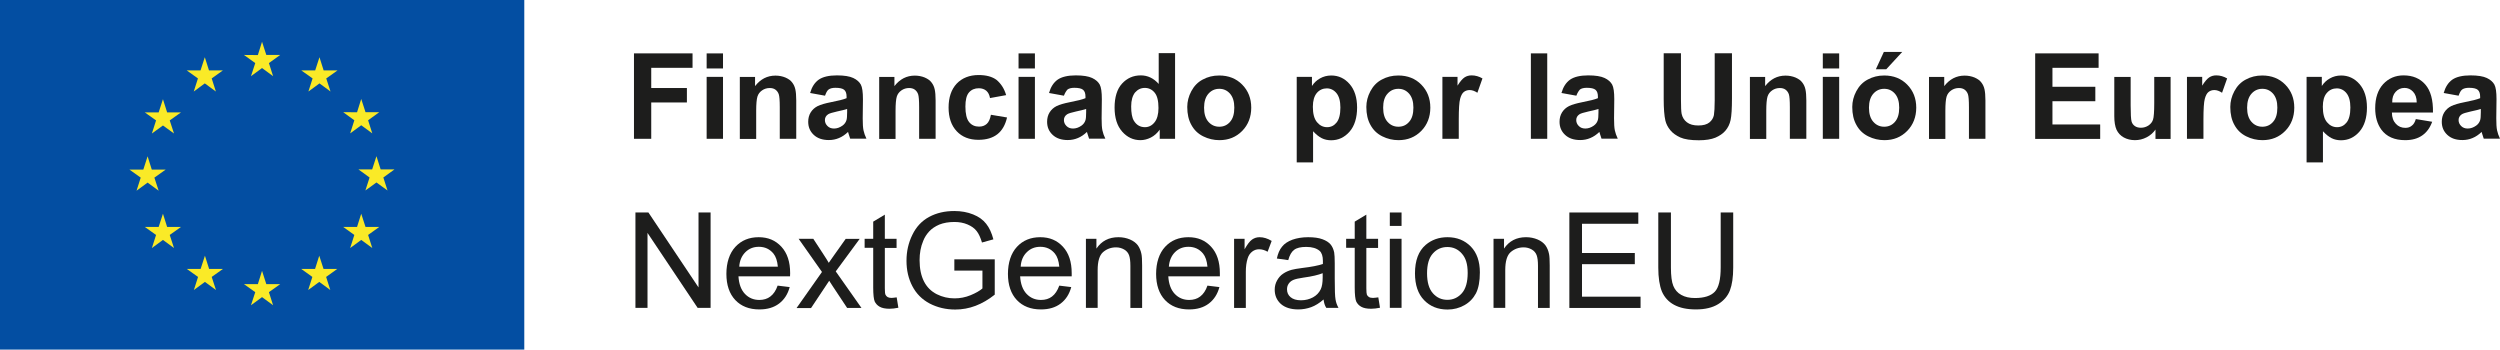 <?xml version="1.0" encoding="UTF-8"?><svg id="Capa_2" xmlns="http://www.w3.org/2000/svg" viewBox="0 0 221.54 30.98"><g id="Capa_1-2"><path d="m56.18,12.3v-7.57h5.19v1.28h-3.66v1.79h3.16v1.28h-3.16v3.22h-1.53Z" style="fill:#1d1d1c;"/><path d="m62.62,6.07v-1.34h1.45v1.34h-1.45Zm0,6.23v-5.49h1.45v5.49s-1.45,0-1.45,0Z" style="fill:#1d1d1c;"/><path d="m70.55,12.3h-1.45v-2.8c0-.59-.03-.98-.09-1.15-.06-.17-.16-.31-.3-.41s-.31-.14-.5-.14c-.25,0-.48.07-.68.21s-.34.32-.41.55-.11.65-.11,1.26v2.49h-1.45v-5.49h1.35v.81c.48-.62,1.08-.93,1.81-.93.32,0,.61.06.88.17.27.12.47.26.6.44.14.18.23.38.28.61.05.23.08.55.08.98v3.4h0Z" style="fill:#1d1d1c;"/><path d="m73.11,8.48l-1.32-.24c.15-.53.4-.92.76-1.18.36-.25.9-.38,1.61-.38.65,0,1.13.08,1.45.23.32.15.54.35.67.58.13.24.19.67.19,1.3l-.02,1.69c0,.48.02.84.07,1.07s.13.47.26.74h-1.44c-.04-.1-.08-.24-.14-.43-.02-.09-.04-.14-.05-.17-.25.24-.51.42-.8.54-.28.12-.58.18-.9.18-.56,0-1.01-.15-1.34-.46-.33-.31-.49-.69-.49-1.16,0-.31.07-.59.22-.83s.36-.43.62-.56c.27-.13.65-.24,1.15-.34.68-.13,1.15-.25,1.41-.36v-.14c0-.28-.07-.48-.21-.6s-.4-.18-.78-.18c-.26,0-.46.05-.6.15s-.23.3-.32.55Zm1.94,1.18c-.19.06-.48.14-.88.22-.4.09-.67.17-.79.25-.19.13-.28.3-.28.51s.08.38.23.53c.15.15.34.22.58.22.26,0,.51-.09.75-.26.18-.13.29-.29.35-.48.04-.12.06-.36.06-.71v-.28h-.02Z" style="fill:#1d1d1c;"/><path d="m82.9,12.3h-1.45v-2.8c0-.59-.03-.98-.09-1.15-.06-.17-.16-.31-.3-.41s-.31-.14-.5-.14c-.25,0-.48.07-.68.21s-.34.32-.41.55-.11.65-.11,1.26v2.49h-1.45v-5.49h1.35v.81c.48-.62,1.08-.93,1.81-.93.32,0,.61.06.88.17.27.12.47.26.6.44.14.18.23.38.28.61.05.23.08.55.08.98v3.4h0Z" style="fill:#1d1d1c;"/><path d="m89.16,8.43l-1.43.26c-.05-.29-.16-.5-.33-.65-.17-.14-.39-.22-.66-.22-.36,0-.65.12-.87.37s-.32.67-.32,1.25c0,.65.11,1.11.33,1.38s.51.4.88.4c.28,0,.5-.08.68-.24s.3-.43.37-.81l1.43.24c-.15.65-.43,1.15-.85,1.48-.42.33-.98.5-1.69.5-.8,0-1.44-.25-1.92-.76-.48-.51-.72-1.21-.72-2.1s.24-1.61.72-2.12c.48-.5,1.13-.76,1.94-.76.67,0,1.2.14,1.59.43.39.33.68.76.85,1.35Z" style="fill:#1d1d1c;"/><path d="m90.26,6.07v-1.34h1.45v1.34h-1.45Zm0,6.23v-5.49h1.45v5.49s-1.45,0-1.45,0Z" style="fill:#1d1d1c;"/><path d="m94.28,8.48l-1.32-.24c.15-.53.4-.92.76-1.18.36-.25.9-.38,1.61-.38.65,0,1.13.08,1.45.23.32.15.54.35.67.58.13.24.19.67.19,1.3l-.02,1.69c0,.48.02.84.07,1.07s.13.47.26.74h-1.44c-.04-.1-.08-.24-.14-.43-.02-.09-.04-.14-.05-.17-.25.24-.51.42-.8.54-.28.12-.58.18-.9.18-.56,0-1.01-.15-1.34-.46-.33-.31-.49-.69-.49-1.16,0-.31.07-.59.22-.83s.36-.43.62-.56c.27-.13.65-.24,1.15-.34.68-.13,1.15-.25,1.41-.36v-.14c0-.28-.07-.48-.21-.6s-.4-.18-.78-.18c-.26,0-.46.05-.6.15-.11.12-.23.3-.32.55Zm1.95,1.18c-.19.06-.48.14-.88.22-.4.09-.67.17-.79.25-.19.13-.28.3-.28.51s.08.38.23.53c.15.15.34.22.58.22.26,0,.51-.09.75-.26.18-.13.29-.29.35-.48.04-.12.06-.36.06-.71v-.28h-.02Z" style="fill:#1d1d1c;"/><path d="m104.12,12.3h-1.35v-.81c-.22.31-.49.55-.79.7-.3.15-.61.23-.92.23-.63,0-1.17-.25-1.62-.76s-.67-1.22-.67-2.13.22-1.64.66-2.12.99-.73,1.66-.73c.61,0,1.14.25,1.59.76v-2.73h1.45v7.59h-.01Zm-3.88-2.87c0,.59.08,1.01.24,1.27.23.38.56.57.98.57.33,0,.62-.14.85-.43.23-.28.35-.71.35-1.27,0-.63-.11-1.08-.34-1.36s-.52-.42-.87-.42-.63.14-.87.41c-.22.28-.34.69-.34,1.23Z" style="fill:#1d1d1c;"/><path d="m105.21,9.48c0-.48.12-.95.36-1.4s.57-.8,1.01-1.03c.44-.24.92-.36,1.46-.36.83,0,1.51.27,2.04.81s.8,1.22.8,2.04-.27,1.52-.8,2.06c-.54.55-1.21.82-2.02.82-.5,0-.98-.11-1.44-.34s-.8-.56-1.04-1c-.25-.44-.37-.97-.37-1.6Zm1.49.07c0,.54.13.96.39,1.25s.58.43.96.43.7-.14.95-.43c.26-.29.38-.71.38-1.26s-.13-.95-.38-1.24c-.26-.29-.57-.43-.95-.43s-.7.14-.96.43c-.26.29-.39.71-.39,1.25Z" style="fill:#1d1d1c;"/><path d="m114.91,6.81h1.35v.81c.18-.28.41-.5.71-.67s.63-.26,1-.26c.64,0,1.18.25,1.62.75s.67,1.2.67,2.09-.22,1.63-.67,2.14-.99.76-1.63.76c-.3,0-.58-.06-.82-.18-.25-.12-.51-.33-.78-.62v2.76h-1.45v-7.58Zm1.43,2.65c0,.62.12,1.07.37,1.37.24.29.54.44.89.44s.62-.14.84-.41.34-.71.34-1.33c0-.58-.12-1-.35-1.28-.23-.28-.52-.42-.86-.42s-.65.14-.88.41c-.23.28-.35.68-.35,1.22Z" style="fill:#1d1d1c;"/><path d="m121.08,9.48c0-.48.12-.95.36-1.4s.57-.8,1.01-1.03c.44-.24.92-.36,1.46-.36.83,0,1.51.27,2.04.81s.8,1.22.8,2.04-.27,1.52-.8,2.06c-.54.55-1.21.82-2.02.82-.5,0-.98-.11-1.44-.34s-.8-.56-1.04-1c-.25-.44-.37-.97-.37-1.6Zm1.49.07c0,.54.13.96.39,1.25s.58.43.96.43.7-.14.95-.43c.26-.29.38-.71.38-1.26s-.13-.95-.38-1.24c-.26-.29-.57-.43-.95-.43s-.7.14-.96.43c-.27.29-.39.71-.39,1.25Z" style="fill:#1d1d1c;"/><path d="m129.27,12.3h-1.45v-5.49h1.34v.78c.23-.37.44-.61.62-.73s.39-.18.63-.18c.33,0,.65.09.96.27l-.45,1.27c-.24-.16-.47-.24-.68-.24s-.38.06-.52.17c-.14.11-.25.31-.33.61-.08.29-.12.91-.12,1.84v1.7h0Z" style="fill:#1d1d1c;"/><path d="m135.66,12.3v-7.57h1.45v7.57h-1.45Z" style="fill:#1d1d1c;"/><path d="m139.69,8.48l-1.32-.24c.15-.53.4-.92.76-1.18.36-.25.9-.38,1.61-.38.65,0,1.13.08,1.45.23.32.15.54.35.67.58.13.24.19.67.19,1.3l-.02,1.69c0,.48.02.84.07,1.07s.13.47.26.74h-1.44c-.04-.1-.08-.24-.14-.43-.02-.09-.04-.14-.05-.17-.25.24-.51.42-.8.54-.28.12-.58.18-.9.18-.56,0-1.01-.15-1.34-.46-.33-.31-.49-.69-.49-1.16,0-.31.07-.59.22-.83s.36-.43.62-.56c.27-.13.65-.24,1.15-.34.68-.13,1.15-.25,1.41-.36v-.14c0-.28-.07-.48-.21-.6s-.4-.18-.78-.18c-.26,0-.46.05-.6.15-.11.12-.23.3-.32.55Zm1.94,1.18c-.19.06-.48.14-.88.22-.4.09-.67.17-.79.25-.19.13-.28.3-.28.51s.08.38.23.53c.15.15.34.22.58.22.26,0,.51-.09.75-.26.18-.13.29-.29.35-.48.04-.12.06-.36.06-.71v-.28h-.02Z" style="fill:#1d1d1c;"/><path d="m147.43,4.72h1.53v4.1c0,.65.02,1.07.06,1.27.07.31.22.56.47.75s.58.28,1.01.28.76-.09.98-.27.35-.4.4-.65c.04-.26.07-.69.07-1.29v-4.19h1.53v3.98c0,.91-.04,1.55-.12,1.93s-.24.69-.46.95c-.22.26-.52.46-.89.62-.37.15-.86.23-1.46.23-.72,0-1.27-.08-1.65-.25-.37-.17-.67-.38-.89-.65s-.36-.55-.43-.84c-.1-.43-.15-1.07-.15-1.92v-4.05Z" style="fill:#1d1d1c;"/><path d="m160.06,12.3h-1.45v-2.8c0-.59-.03-.98-.09-1.15-.06-.17-.16-.31-.3-.41s-.31-.14-.5-.14c-.25,0-.48.07-.68.21s-.34.32-.41.55-.11.65-.11,1.26v2.49h-1.45v-5.49h1.35v.81c.48-.62,1.08-.93,1.81-.93.32,0,.61.06.88.17.27.12.47.26.6.44.14.18.23.38.28.61s.08.55.08.98v3.4h-.01Z" style="fill:#1d1d1c;"/><path d="m161.53,6.07v-1.34h1.45v1.34h-1.45Zm0,6.23v-5.49h1.45v5.49s-1.45,0-1.45,0Z" style="fill:#1d1d1c;"/><path d="m164.14,9.48c0-.48.12-.95.36-1.4s.57-.8,1.01-1.03c.44-.24.92-.36,1.46-.36.83,0,1.51.27,2.04.81s.8,1.22.8,2.04-.27,1.52-.8,2.06c-.54.55-1.21.82-2.02.82-.5,0-.98-.11-1.44-.34s-.8-.56-1.04-1c-.25-.44-.37-.97-.37-1.6Zm1.48.07c0,.54.13.96.39,1.25s.58.43.96.43.7-.14.95-.43c.26-.29.38-.71.38-1.26s-.13-.95-.38-1.24c-.26-.29-.57-.43-.95-.43s-.7.14-.96.43-.39.71-.39,1.25Zm.61-3.41l.71-1.54h1.63l-1.42,1.54h-.92Z" style="fill:#1d1d1c;"/><path d="m175.93,12.3h-1.45v-2.8c0-.59-.03-.98-.09-1.15-.06-.17-.16-.31-.3-.41s-.31-.14-.5-.14c-.25,0-.48.07-.68.21s-.34.32-.41.55-.11.65-.11,1.26v2.49h-1.45v-5.49h1.35v.81c.48-.62,1.08-.93,1.81-.93.32,0,.61.06.88.17.27.12.47.26.6.44.14.18.23.38.28.61s.08.55.08.98v3.4h-.01Z" style="fill:#1d1d1c;"/><path d="m180.35,12.3v-7.57h5.62v1.28h-4.09v1.68h3.8v1.28h-3.8v2.06h4.23v1.28h-5.76Z" style="fill:#1d1d1c;"/><path d="m191.01,12.3v-.82c-.2.29-.46.52-.79.69-.33.17-.67.25-1.03.25s-.7-.08-.99-.24c-.29-.16-.5-.39-.64-.68-.13-.29-.2-.7-.2-1.21v-3.47h1.45v2.52c0,.77.03,1.24.08,1.42s.15.31.29.41.32.15.54.15c.25,0,.47-.07.67-.2.2-.14.33-.3.4-.51.07-.2.11-.69.11-1.48v-2.31h1.45v5.49h-1.34Z" style="fill:#1d1d1c;"/><path d="m195.25,12.3h-1.45v-5.49h1.35v.78c.23-.37.44-.61.62-.73s.39-.18.63-.18c.33,0,.65.09.96.27l-.45,1.27c-.24-.16-.47-.24-.68-.24s-.38.06-.52.17c-.14.11-.25.31-.33.61-.08.29-.12.91-.12,1.84v1.7h-.01Z" style="fill:#1d1d1c;"/><path d="m197.64,9.48c0-.48.12-.95.36-1.4s.57-.8,1.01-1.03c.44-.24.92-.36,1.46-.36.83,0,1.51.27,2.04.81s.8,1.22.8,2.04-.27,1.52-.8,2.06c-.54.55-1.21.82-2.02.82-.5,0-.98-.11-1.44-.34s-.8-.56-1.04-1c-.25-.44-.37-.97-.37-1.6Zm1.49.07c0,.54.13.96.39,1.25s.58.43.96.43.7-.14.95-.43c.26-.29.38-.71.38-1.26s-.13-.95-.38-1.24c-.26-.29-.57-.43-.95-.43s-.7.14-.96.43c-.26.29-.39.71-.39,1.25Z" style="fill:#1d1d1c;"/><path d="m204.4,6.81h1.35v.81c.18-.28.41-.5.71-.67s.63-.26,1-.26c.64,0,1.18.25,1.62.75s.67,1.2.67,2.09-.22,1.63-.67,2.14-.99.76-1.63.76c-.3,0-.58-.06-.82-.18-.25-.12-.51-.33-.78-.62v2.76h-1.45v-7.58Zm1.44,2.65c0,.62.12,1.07.37,1.37.24.29.54.44.89.44s.62-.14.84-.41.34-.71.34-1.33c0-.58-.12-1-.35-1.28-.23-.28-.52-.42-.86-.42s-.65.14-.88.41c-.24.28-.35.68-.35,1.22Z" style="fill:#1d1d1c;"/><path d="m214.08,10.55l1.45.24c-.19.53-.48.93-.88,1.21s-.9.42-1.51.42c-.95,0-1.66-.31-2.12-.94-.36-.5-.54-1.13-.54-1.89,0-.91.24-1.62.71-2.14.48-.51,1.08-.77,1.8-.77.82,0,1.46.27,1.93.81.47.54.7,1.36.68,2.48h-3.64c0,.43.13.77.35,1,.22.24.5.36.84.36.23,0,.42-.06.57-.19.16-.11.28-.31.36-.59Zm.08-1.47c0-.42-.12-.74-.33-.96-.21-.22-.46-.33-.75-.33-.32,0-.58.12-.79.35-.21.23-.31.54-.3.94,0,0,2.17,0,2.17,0Z" style="fill:#1d1d1c;"/><path d="m217.87,8.48l-1.32-.24c.15-.53.4-.92.76-1.18.36-.25.9-.38,1.61-.38.65,0,1.13.08,1.45.23.32.15.54.35.67.58.13.24.19.67.19,1.3l-.02,1.69c0,.48.02.84.07,1.07.05.23.13.47.26.74h-1.44c-.04-.1-.08-.24-.14-.43-.02-.09-.04-.14-.05-.17-.25.24-.51.42-.8.54-.28.12-.58.18-.9.18-.57,0-1.01-.15-1.34-.46-.33-.31-.49-.69-.49-1.16,0-.31.07-.59.22-.83s.36-.43.62-.56c.27-.13.65-.24,1.15-.34.68-.13,1.15-.25,1.41-.36v-.14c0-.28-.07-.48-.21-.6-.14-.12-.4-.18-.78-.18-.26,0-.46.05-.6.15s-.23.3-.32.55Zm1.95,1.18c-.19.06-.48.14-.88.22-.4.09-.67.17-.79.25-.19.13-.28.3-.28.51s.08.38.23.53c.15.15.34.22.58.22.26,0,.51-.09.75-.26.18-.13.29-.29.35-.48.04-.12.06-.36.06-.71v-.28h-.02Z" style="fill:#1d1d1c;"/><path d="m56.31,27.28v-8.45h1.15l4.44,6.64v-6.64h1.07v8.45h-1.15l-4.44-6.64v6.64h-1.07Z" style="fill:#1d1d1c;"/><path d="m68.91,25.31l1.07.13c-.17.63-.48,1.11-.94,1.46s-1.04.52-1.75.52c-.9,0-1.61-.28-2.13-.83s-.79-1.33-.79-2.32.27-1.83.8-2.4c.53-.57,1.22-.85,2.06-.85s1.49.28,2.01.84.78,1.34.78,2.35c0,.06,0,.15-.01.28h-4.57c.04.67.23,1.19.57,1.55s.77.54,1.28.54c.38,0,.71-.1.97-.3.28-.21.5-.53.65-.97Zm-3.4-1.68h3.42c-.05-.52-.18-.9-.39-1.16-.33-.4-.76-.6-1.29-.6-.48,0-.88.16-1.2.48s-.51.75-.54,1.28Z" style="fill:#1d1d1c;"/><path d="m70.6,27.28l2.24-3.18-2.07-2.94h1.3l.94,1.44c.18.27.32.5.43.69.17-.25.33-.48.47-.67l1.03-1.45h1.24l-2.12,2.88,2.28,3.24h-1.27l-1.26-1.9-.33-.51-1.61,2.42h-1.27v-.02Z" style="fill:#1d1d1c;"/><path d="m79.46,26.35l.15.92c-.29.06-.55.09-.78.09-.38,0-.67-.06-.88-.18s-.35-.28-.44-.47c-.08-.19-.13-.6-.13-1.23v-3.52h-.76v-.8h.76v-1.52l1.03-.62v2.14h1.04v.81h-1.04v3.58c0,.3.02.49.06.57.04.08.1.15.18.2s.2.08.35.08c.12-.01.27-.02.46-.05Z" style="fill:#1d1d1c;"/><path d="m84.57,23.97v-.99h3.58s0,3.13,0,3.13c-.55.44-1.12.77-1.7.99-.58.22-1.18.33-1.8.33-.83,0-1.58-.18-2.26-.53-.68-.36-1.19-.87-1.54-1.54-.35-.67-.52-1.42-.52-2.25s.17-1.59.52-2.3c.34-.71.84-1.24,1.49-1.59s1.39-.52,2.23-.52c.61,0,1.16.1,1.66.3s.88.47,1.16.83c.28.35.49.81.64,1.38l-1.01.28c-.13-.43-.28-.77-.47-1.01-.19-.25-.46-.44-.81-.59s-.74-.22-1.17-.22c-.51,0-.95.08-1.33.23-.37.16-.67.36-.9.61s-.41.53-.53.84c-.22.52-.32,1.09-.32,1.7,0,.75.13,1.38.39,1.89s.64.88,1.13,1.13c.5.25,1.02.37,1.58.37.48,0,.96-.09,1.42-.28s.81-.39,1.05-.6v-1.58h-2.49Z" style="fill:#1d1d1c;"/><path d="m93.86,25.31l1.07.13c-.17.63-.48,1.11-.94,1.46s-1.04.52-1.75.52c-.9,0-1.61-.28-2.13-.83-.52-.55-.79-1.33-.79-2.32s.27-1.83.8-2.4,1.22-.85,2.06-.85,1.49.28,2.01.84c.52.56.78,1.34.78,2.35,0,.06,0,.15,0,.28h-4.57c.04.67.23,1.19.57,1.55.34.36.77.54,1.28.54.38,0,.71-.1.97-.3.28-.21.49-.53.65-.97Zm-3.41-1.68h3.42c-.05-.52-.18-.9-.39-1.16-.33-.4-.76-.6-1.29-.6-.48,0-.88.16-1.2.48-.33.32-.51.75-.54,1.28Z" style="fill:#1d1d1c;"/><path d="m96.23,27.28v-6.12h.93v.87c.45-.67,1.1-1.01,1.95-1.01.37,0,.71.07,1.02.2s.54.31.7.52c.15.21.26.47.32.77.04.19.06.53.06,1.01v3.77h-1.04v-3.73c0-.42-.04-.74-.12-.95s-.22-.38-.43-.5c-.21-.12-.45-.19-.72-.19-.44,0-.82.14-1.15.42-.32.28-.48.81-.48,1.6v3.34h-1.04Z" style="fill:#1d1d1c;"/><path d="m106.99,25.31l1.07.13c-.17.63-.48,1.11-.94,1.46s-1.04.52-1.75.52c-.9,0-1.61-.28-2.13-.83s-.79-1.33-.79-2.32.27-1.83.8-2.4,1.22-.85,2.06-.85,1.49.28,2.01.84c.52.56.78,1.34.78,2.35,0,.06,0,.15,0,.28h-4.57c.04.67.23,1.19.57,1.55.34.36.77.54,1.28.54.38,0,.71-.1.97-.3.28-.21.5-.53.65-.97Zm-3.41-1.68h3.42c-.05-.52-.18-.9-.39-1.16-.33-.4-.76-.6-1.29-.6-.48,0-.88.16-1.2.48-.32.32-.5.75-.54,1.28Z" style="fill:#1d1d1c;"/><path d="m109.36,27.28v-6.12h.93v.93c.24-.43.46-.72.66-.86s.42-.21.67-.21c.35,0,.71.11,1.07.33l-.36.96c-.25-.15-.51-.22-.76-.22-.23,0-.43.07-.61.21s-.31.33-.39.57c-.12.37-.17.77-.17,1.21v3.21h-1.04Z" style="fill:#1d1d1c;"/><path d="m117.3,26.53c-.38.33-.75.56-1.11.69s-.74.2-1.14.2c-.67,0-1.19-.17-1.55-.49-.36-.33-.54-.75-.54-1.26,0-.3.07-.57.21-.82s.31-.45.54-.6c.22-.15.47-.26.75-.34.2-.05.51-.11.92-.16.84-.1,1.46-.22,1.85-.36,0-.14,0-.23,0-.27,0-.42-.1-.72-.29-.89-.27-.23-.66-.35-1.18-.35-.49,0-.85.08-1.08.26-.23.17-.4.47-.52.91l-1.01-.14c.09-.43.24-.79.46-1.05.21-.27.52-.47.92-.62.4-.14.86-.22,1.39-.22s.95.06,1.27.18c.33.12.57.28.72.46s.26.42.32.71c.03.18.05.5.05.96v1.38c0,.96.02,1.58.07,1.83.04.26.13.5.26.74h-1.08c-.14-.21-.21-.47-.24-.75Zm-.09-2.32c-.38.15-.94.29-1.7.39-.43.06-.73.13-.91.21-.18.08-.31.19-.41.34s-.14.31-.14.49c0,.28.1.51.31.69.21.18.52.28.92.28s.75-.09,1.07-.26c.31-.17.54-.41.69-.72.11-.23.17-.58.17-1.04v-.38Z" style="fill:#1d1d1c;"/><path d="m122.14,26.35l.15.92c-.29.06-.55.09-.79.09-.38,0-.67-.06-.88-.18s-.35-.28-.44-.47c-.08-.19-.13-.6-.13-1.23v-3.52h-.76v-.8h.76v-1.52l1.03-.62v2.14h1.04v.81h-1.04v3.58c0,.3.02.49.05.57.04.08.1.15.18.2.08.05.2.08.36.08.13-.01.28-.02.47-.05Z" style="fill:#1d1d1c;"/><path d="m123.16,20.02v-1.19h1.04v1.19h-1.04Zm0,7.26v-6.12h1.04v6.12h-1.04Z" style="fill:#1d1d1c;"/><path d="m125.39,24.22c0-1.13.31-1.97.95-2.52.53-.45,1.17-.68,1.93-.68.84,0,1.53.28,2.07.83.53.55.8,1.31.8,2.29,0,.79-.12,1.41-.35,1.86-.24.45-.58.8-1.03,1.05s-.94.38-1.48.38c-.86,0-1.55-.28-2.08-.83-.54-.55-.81-1.35-.81-2.38Zm1.07,0c0,.78.17,1.37.51,1.76s.77.59,1.29.59.94-.2,1.29-.59c.34-.39.51-.99.51-1.79s-.17-1.33-.52-1.72c-.34-.39-.77-.58-1.28-.58s-.95.19-1.29.58c-.34.38-.51.96-.51,1.75Z" style="fill:#1d1d1c;"/><path d="m132.35,27.28v-6.12h.93v.87c.45-.67,1.1-1.01,1.95-1.01.37,0,.71.07,1.02.2s.54.31.7.52c.15.21.26.47.32.77.04.19.06.53.06,1.01v3.77h-1.04v-3.73c0-.42-.04-.74-.12-.95s-.22-.38-.43-.5c-.21-.12-.45-.19-.72-.19-.44,0-.82.14-1.15.42-.32.28-.48.81-.48,1.6v3.34h-1.04Z" style="fill:#1d1d1c;"/><path d="m139.07,27.28v-8.45h6.11v1h-4.99v2.59h4.68v.99h-4.68v2.88h5.19v1h-6.31Z" style="fill:#1d1d1c;"/><path d="m152.47,18.83h1.12v4.88c0,.85-.1,1.52-.29,2.02-.19.5-.54.91-1.04,1.22s-1.16.47-1.97.47-1.44-.14-1.94-.41-.86-.67-1.08-1.18c-.21-.52-.32-1.22-.32-2.12v-4.88h1.12v4.88c0,.73.07,1.28.21,1.62s.37.62.7.8c.33.19.74.28,1.22.28.82,0,1.41-.19,1.76-.56.35-.37.52-1.09.52-2.15v-4.87h0Z" style="fill:#1d1d1c;"/><rect width="46.46" height="30.98" style="fill:#034ea2;"/><polyline points="22.24 6.75 23.22 6.03 24.2 6.75 23.83 5.59 24.83 4.87 23.6 4.87 23.22 3.7 22.85 4.88 21.62 4.87 22.62 5.59 22.24 6.75" style="fill:#faea27;"/><polyline points="17.17 8.11 18.15 7.39 19.13 8.11 18.76 6.95 19.75 6.24 18.52 6.24 18.15 5.07 17.77 6.24 16.55 6.24 17.54 6.95 17.17 8.11" style="fill:#faea27;"/><polyline points="14.44 8.79 14.06 9.96 12.83 9.96 13.83 10.67 13.46 11.83 14.44 11.12 15.42 11.83 15.04 10.67 16.04 9.96 14.81 9.96 14.44 8.79" style="fill:#faea27;"/><polyline points="13.08 16.18 14.06 16.9 13.68 15.74 14.68 15.03 13.45 15.03 13.08 13.85 12.7 15.03 11.47 15.03 12.47 15.74 12.1 16.9 13.08 16.18" style="fill:#faea27;"/><polyline points="14.81 20.11 14.44 18.94 14.06 20.11 12.83 20.11 13.83 20.82 13.46 21.98 14.44 21.26 15.42 21.98 15.04 20.82 16.04 20.11 14.81 20.11" style="fill:#faea27;"/><polyline points="18.53 23.83 18.16 22.66 17.78 23.83 16.55 23.83 17.55 24.54 17.18 25.7 18.16 24.98 19.14 25.7 18.76 24.54 19.76 23.83 18.53 23.83" style="fill:#faea27;"/><polyline points="23.6 25.18 23.22 24 22.85 25.18 21.62 25.18 22.62 25.89 22.24 27.05 23.22 26.33 24.2 27.05 23.83 25.89 24.83 25.18 23.6 25.18" style="fill:#faea27;"/><polyline points="28.67 23.83 28.29 22.66 27.92 23.83 26.69 23.83 27.68 24.54 27.31 25.7 28.29 24.98 29.27 25.7 28.9 24.54 29.89 23.83 28.67 23.83" style="fill:#faea27;"/><polyline points="32.39 20.11 32.01 18.94 31.64 20.11 30.41 20.11 31.4 20.82 31.03 21.98 32.01 21.26 32.99 21.98 32.62 20.82 33.61 20.11 32.39 20.11" style="fill:#faea27;"/><polyline points="34.96 15.01 33.73 15.01 33.36 13.84 32.98 15.01 31.76 15.01 32.75 15.73 32.38 16.88 33.36 16.17 34.34 16.88 33.97 15.73 34.96 15.01" style="fill:#faea27;"/><polyline points="31.03 11.82 32.01 11.1 32.99 11.82 32.62 10.66 33.61 9.94 32.39 9.94 32.01 8.77 31.64 9.95 30.41 9.94 31.4 10.66 31.03 11.82" style="fill:#faea27;"/><polyline points="28.31 5.07 27.93 6.24 26.7 6.24 27.7 6.95 27.33 8.11 28.31 7.39 29.29 8.11 28.91 6.95 29.91 6.24 28.68 6.24 28.31 5.07" style="fill:#faea27;"/></g></svg>